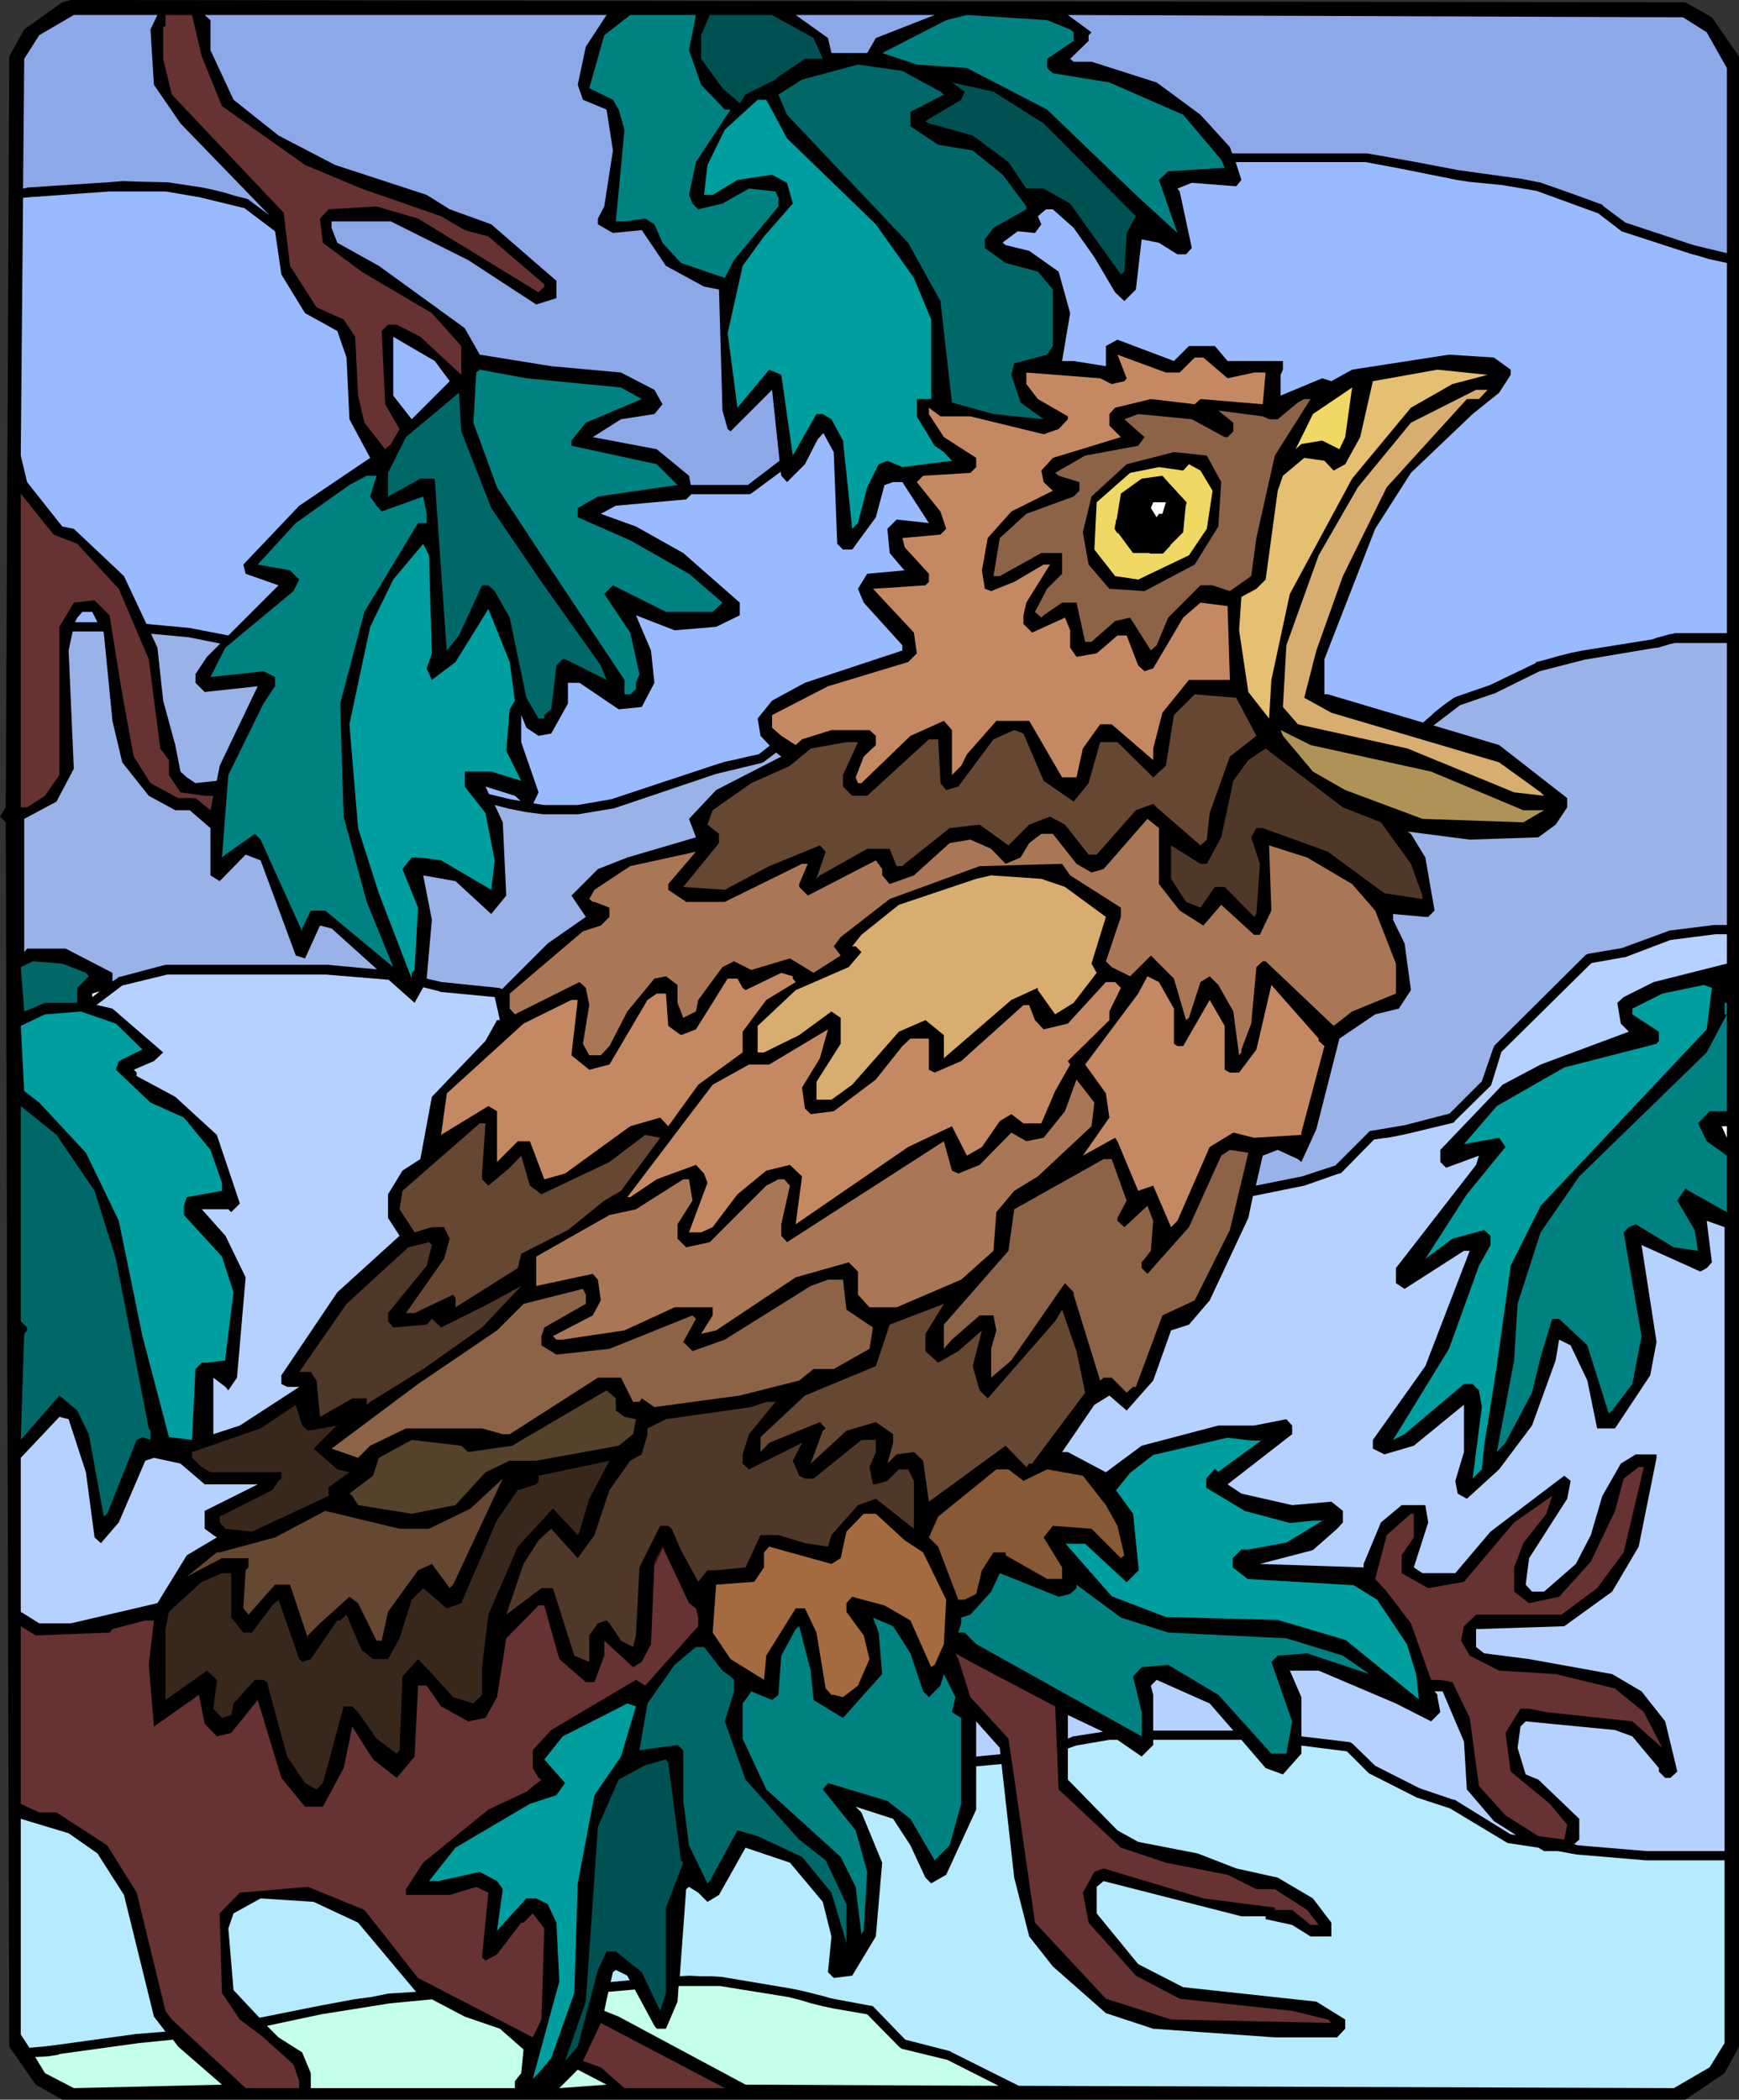 <?xml version="1.0" encoding="UTF-8" standalone="no"?>
<svg
   version="1.0"
   width="128.928mm"
   height="155.668mm"
   id="svg97"
   sodipodi:docname="Cuckoo - Chick.wmf"
   xmlns:inkscape="http://www.inkscape.org/namespaces/inkscape"
   xmlns:sodipodi="http://sodipodi.sourceforge.net/DTD/sodipodi-0.dtd"
   xmlns="http://www.w3.org/2000/svg"
   xmlns:svg="http://www.w3.org/2000/svg">
  <rect width="100%" height="100%" fill="#333333" stroke="none"/>
  <sodipodi:namedview
     id="namedview97"
     pagecolor="#ffffff"
     bordercolor="#000000"
     borderopacity="0.25"
     inkscape:showpageshadow="2"
     inkscape:pageopacity="0.0"
     inkscape:pagecheckerboard="0"
     inkscape:deskcolor="#d1d1d1"
     inkscape:document-units="mm" />
  <defs
     id="defs1">
    <pattern
       id="WMFhbasepattern"
       patternUnits="userSpaceOnUse"
       width="6"
       height="6"
       x="0"
       y="0" />
  </defs>
  <path
     style="fill:#000000;fill-opacity:1;fill-rule:evenodd;stroke:none"
     d="m 479.693,4.848 7.594,10.988 v 557.651 l -4.039,7.433 -10.987,7.433 H 17.449 L 10.017,584.152 2.585,573.487 1.616,230.429 0,228.813 1.616,226.228 2.585,15.836 6.786,8.241 17.449,0.646 19.873,0 472.261,0.646 Z"
     id="path1" />
  <path
     style="fill:#663232;fill-opacity:1;fill-rule:evenodd;stroke:none"
     d="m 56.549,15.836 5.655,13.897 23.266,16.482 15.834,6.625 22.296,7.756 6.624,3.878 6.624,1.778 15.672,13.412 v 0.646 l -1.616,1.616 -33.768,-20.684 -11.633,-3.393 -13.41,0.808 -2.424,2.585 0.808,6.787 10.825,8.08 19.711,11.635 8.24,9.211 v 8.08 L 117.783,94.369 111.158,90.976 h -2.424 l -1.777,1.778 0.969,20.522 4.039,6.948 -2.424,4.201 -1.616,1.454 -5.816,-7.433 -1.777,-7.595 L 99.525,94.369 96.294,89.521 88.7,86.128 81.268,74.494 79.491,59.627 48.147,26.501 45.724,16.482 V 7.433 h 0.646 V 4.201 h 7.432 z"
     id="path2" />
  <path
     style="fill:#008282;fill-opacity:1;fill-rule:evenodd;stroke:none"
     d="m 193.073,14.058 3.393,9.695 6.624,6.948 h 1.616 l -9.694,14.705 -1.939,9.211 0.969,2.424 1.616,1.616 6.786,-1.616 7.432,-4.201 7.432,0.808 0.808,1.778 v 2.424 l -12.441,15.028 -2.585,5.009 -12.279,-4.201 -5.17,-5.656 -2.262,-5.171 -2.585,-1.616 -5.816,0.808 h -2.424 l 0.808,-8.403 1.616,-17.29 -1.616,-5.656 -1.616,-2.747 -6.624,-3.232 4.201,-14.866 7.271,-5.656 h 18.419 z"
     id="path3" />
  <path
     style="fill:#005151;fill-opacity:1;fill-rule:evenodd;stroke:none"
     d="m 222.155,7.433 5.816,3.232 2.585,5.817 h -5.009 l -7.432,5.009 -0.808,0.808 -8.402,4.201 -1.616,2.424 -4.847,-4.201 -5.978,-8.241 V 9.857 l 2.424,-5.656 h 17.449 z"
     id="path4" />
  <path
     style="fill:#8ca8e8;fill-opacity:1;fill-rule:evenodd;stroke:none"
     d="m 245.421,10.665 -2.424,4.201 h -10.017 l -0.969,-4.201 -9.048,-6.464 h 38.938 z"
     id="path5" />
  <path
     style="fill:#008282;fill-opacity:1;fill-rule:evenodd;stroke:none"
     d="m 299.869,8.241 0.969,0.808 v 2.424 l -7.432,5.009 v 2.585 l 1.616,1.454 15.834,2.585 20.681,9.049 10.663,12.604 0.969,2.262 -15.834,0.97 -2.585,2.424 5.17,14.866 -11.633,-10.665 -24.881,-23.915 -22.458,-11.635 -14.056,-0.97 -9.694,-3.232 17.934,-9.211 5.816,-1.454 22.458,1.454 z"
     id="path6" />
  <path
     style="fill:#006868;fill-opacity:1;fill-rule:evenodd;stroke:none"
     d="m 263.516,25.693 0.969,0.808 -9.371,4.848 v 4.04 l 7.755,5.171 9.694,1.616 8.402,6.787 6.624,8.888 v 0.808 l -9.209,5.171 -2.424,3.232 v 2.424 l 5.816,4.201 9.048,2.424 4.201,5.009 v 15.836 l -1.616,2.424 -9.209,2.424 -0.808,3.232 2.585,7.756 6.463,4.686 -14.056,-1.454 -11.633,-3.232 -3.231,-28.44 -9.048,-16.321 -33.929,-35.873 -2.424,-5.656 6.624,-4.201 15.672,-4.201 12.441,1.778 z"
     id="path7" />
  <path
     style="fill:#005151;fill-opacity:1;fill-rule:evenodd;stroke:none"
     d="m 292.437,34.58 21.65,21.815 4.201,4.201 -2.585,4.686 -0.646,10.827 -0.969,0.808 -14.218,-19.876 -7.432,-4.201 h -4.847 l -5.009,-7.433 -10.017,-7.433 -12.279,-3.393 -0.969,-0.646 10.017,-5.979 0.969,-2.262 -3.554,-2.585 11.633,2.585 z"
     id="path8" />
  <path
     style="fill:#009e9e;fill-opacity:1;fill-rule:evenodd;stroke:none"
     d="m 220.539,38.782 24.881,24.077 10.663,15.028 4.847,11.635 v 22.3 h -4.039 v 4.848 l 5.009,8.241 2.585,1.778 2.262,2.424 -13.895,1.778 -4.201,-1.778 -2.424,0.97 -3.231,6.464 -2.585,10.019 -1.616,1.616 -2.585,-24.723 -3.231,-5.979 -2.424,-1.454 h -1.777 l -6.624,11.635 -3.231,-22.623 -3.393,-1.454 -8.886,10.665 -2.747,-20.845 4.201,-18.906 5.978,-8.241 8.078,-9.211 -1.616,-5.817 -4.201,-2.262 -9.694,1.454 -6.947,4.201 h -2.424 l 0.969,-8.403 4.847,-9.857 9.209,-8.403 h 2.424 z"
     id="path9" />
  <path
     style="fill:#99baff;fill-opacity:1;fill-rule:evenodd;stroke:none"
     d="m 126.023,106.812 -10.663,10.665 -5.17,-6.625 V 94.369 l 11.633,6.787 z"
     id="path10" />
  <path
     style="fill:#c48963;fill-opacity:1;fill-rule:evenodd;stroke:none"
     d="m 330.567,104.388 4.201,-4.201 h 2.424 l 6.786,5.817 7.432,-1.616 h 3.231 l -0.808,8.888 -17.449,-1.454 -1.616,1.454 -12.279,-1.454 -10.017,2.424 -1.616,1.778 v 3.232 l 3.231,3.232 -19.065,5.817 -3.231,3.555 0.646,3.232 2.585,2.424 -11.633,5.817 -6.624,7.433 -1.616,9.049 0.808,5.171 1.777,0.646 6.463,-2.585 8.24,-4.848 h 1.777 l -6.624,10.665 -0.808,3.555 v 2.424 l 2.424,2.424 9.209,-4.201 1.454,3.555 v 4.848 l 1.777,2.585 5.655,-0.97 5.816,-5.009 h 2.585 l 3.231,8.403 1.777,1.616 2.424,-0.808 8.402,-14.22 4.847,-4.201 7.594,0.97 0.646,20.684 h -11.471 l -7.432,9.211 -2.585,10.019 v 3.232 l -11.633,-10.019 h -3.231 l -4.847,6.787 -1.777,8.08 h -4.039 l -9.209,-15.836 h -9.209 l -8.24,9.372 -1.616,3.232 -2.585,2.585 v -12.604 l -2.262,-2.585 -9.371,4.201 -13.733,13.25 h -0.969 l -0.646,-1.616 2.262,-5.817 3.393,-3.232 v -2.585 l -1.777,-1.616 h -10.663 l -8.24,2.585 -1.777,1.616 -4.039,-2.585 -2.585,-2.262 v -3.555 l 15.672,-8.08 22.458,-6.787 2.424,-2.424 -0.808,-5.817 -11.471,-12.281 14.703,-0.97 0.969,-0.97 v -2.262 l -6.786,-7.433 -0.646,-2.585 10.663,-0.97 1.616,-1.616 -1.616,-4.848 -6.624,-8.241 1.777,-1.778 13.249,-0.808 1.616,-1.616 v -2.585 l -9.048,-5.817 -4.201,-6.464 v -1.778 l 3.231,2.424 h 8.402 l 20.519,5.009 4.201,-1.454 2.585,-2.747 v -0.808 l -8.402,-4.848 -3.231,-4.201 v -3.232 l 20.681,1.616 3.231,1.616 3.554,-0.808 0.646,-0.808 -2.585,-6.625 13.572,5.009 z"
     id="path11" />
  <path
     style="fill:#008282;fill-opacity:1;fill-rule:evenodd;stroke:none"
     d="m 174.008,108.589 5.816,3.232 -15.672,6.625 -4.039,5.009 v 1.454 l 23.912,5.171 5.816,5.817 -22.296,3.232 -5.655,3.232 v 2.585 l 14.703,6.464 16.48,9.372 9.371,8.08 -2.747,2.585 h -13.087 l -14.864,-7.433 -2.424,2.424 7.271,10.827 2.585,11.635 -0.969,2.424 v 1.778 l -1.616,1.454 h -1.616 v -4.04 l -21.488,-32.318 -14.218,-21.653 -6.624,-18.098 0.808,-14.058 0.969,-0.808 13.087,2.424 z"
     id="path12" />
  <path
     style="fill:#e5bf72;fill-opacity:1;fill-rule:evenodd;stroke:none"
     d="m 406.988,107.62 -11.633,6.625 -16.48,19.876 -17.449,32.318 -5.17,24.077 -0.646,10.827 -5.816,-7.433 -2.585,-17.29 0.646,-9.372 4.201,-2.262 2.585,-2.585 3.393,-24.885 1.454,-4.201 5.978,-5.009 5.655,0.808 2.585,2.747 3.231,-1.778 4.201,-7.595 3.554,-15.674 18.096,-3.232 14.056,1.454 z"
     id="path13" />
  <path
     style="fill:#efd863;fill-opacity:1;fill-rule:evenodd;stroke:none"
     d="m 375.321,125.879 -4.847,-2.424 -5.816,0.97 -1.616,1.454 4.847,-9.857 10.987,-7.433 -1.939,13.897 z"
     id="path14" />
  <path
     style="fill:#d8ad70;fill-opacity:1;fill-rule:evenodd;stroke:none"
     d="m 414.42,111.821 h -3.393 l -22.458,24.723 -12.279,24.885 -7.432,20.845 -3.393,13.25 7.594,4.201 47.016,13.897 11.633,8.403 0.969,0.97 -8.402,-0.97 -29.89,-12.281 -30.698,-6.787 -4.201,-4.848 0.969,-17.29 9.048,-25.208 10.987,-19.068 14.864,-18.098 18.257,-9.211 h 3.231 z"
     id="path15" />
  <path
     style="fill:#006868;fill-opacity:1;fill-rule:evenodd;stroke:none"
     d="m 137.655,142.362 14.056,20.684 16.641,23.431 1.616,4.04 -11.633,-5.817 h -0.646 l -1.777,1.778 -1.454,12.281 -1.939,1.616 v 0.97 h -1.616 l -3.393,-5.817 -4.685,-22.461 -4.201,-7.433 -1.777,-1.616 h -1.777 l -6.463,14.058 -3.393,4.201 v 0.808 l -3.393,-48.962 h -4.039 l -9.048,5.009 v -6.625 l 5.009,-10.019 14.864,-12.443 0.646,10.827 z"
     id="path16" />
  <path
     style="fill:#8c6347;fill-opacity:1;fill-rule:evenodd;stroke:none"
     d="m 357.225,127.657 -5.17,23.108 -1.454,10.665 -5.978,4.201 -4.847,-1.616 h -3.393 l -9.048,9.049 -3.231,7.756 -1.616,1.454 -5.816,-9.211 -4.201,0.97 -6.624,5.817 h -1.777 l -2.424,-10.988 h -4.039 l -5.17,3.555 -0.646,0.646 -1.777,-1.616 3.393,-6.464 4.201,-4.201 v -5.817 h -5.816 l -11.633,6.464 h -1.777 l 1.777,-10.665 7.432,-6.787 13.249,-4.848 1.616,-1.616 v -2.424 l -5.816,-1.778 -0.969,-0.808 8.402,-4.848 14.864,-2.747 1.777,-2.424 -5.655,-5.009 3.878,-1.454 15.026,1.454 9.209,5.009 h 0.808 l 1.616,-1.616 v -2.424 l -4.201,-3.393 12.441,1.616 1.777,0.808 h 2.424 l 5.655,-4.686 1.777,-0.97 h 1.777 z"
     id="path17" />
  <path
     style="fill:#000000;fill-opacity:1;fill-rule:evenodd;stroke:none"
     d="m 342.2,135.09 -0.808,12.443 -6.624,10.665 -14.056,7.433 -9.856,-0.646 -5.816,-6.787 -1.616,-9.049 2.424,-10.019 9.856,-9.049 13.249,-3.393 9.209,0.97 z"
     id="path18" />
  <path
     style="fill:#efd863;fill-opacity:1;fill-rule:evenodd;stroke:none"
     d="m 339.776,137.514 -1.616,10.665 -5.009,7.433 -14.218,6.787 -6.463,-0.97 -5.816,-7.433 0.646,-13.25 9.371,-8.241 8.078,-1.616 6.786,0.97 1.616,-1.778 3.231,1.778 z"
     id="path19" />
  <path
     style="fill:#008282;fill-opacity:1;fill-rule:evenodd;stroke:none"
     d="m 103.726,139.13 1.777,2.585 1.454,1.616 11.633,-4.201 0.969,4.848 v 2.585 h -2.424 l -15.026,24.885 -6.786,25.693 0.969,31.672 6.463,23.915 7.432,18.26 -19.065,-15.836 h -4.039 l -2.424,5.009 v 0.808 l -11.633,-25.693 -1.616,-1.616 -8.24,5.817 -0.969,0.808 1.777,-23.108 9.856,-20.037 3.231,-4.848 v -2.585 l -3.231,-1.616 -14.864,1.616 4.201,-8.241 19.065,-15.836 1.616,-3.232 -2.585,-2.585 -9.048,-1.616 10.663,-11.635 15.026,-10.665 4.847,-2.585 h 2.747 z"
     id="path20" />
  <path
     style="fill:#000000;fill-opacity:1;fill-rule:evenodd;stroke:none"
     d="m 331.536,149.149 -5.816,5.817 h -8.24 l -5.009,-6.787 1.616,-9.857 5.816,-4.201 5.816,-0.808 6.624,7.433 z"
     id="path21" />
  <path
     style="fill:#663232;fill-opacity:1;fill-rule:evenodd;stroke:none"
     d="m 21.65,152.38 11.633,12.604 8.402,19.714 3.231,25.047 2.424,3.232 v 4.201 l 3.231,4.848 6.786,0.97 h 2.424 l -0.808,4.04 -4.201,-3.393 h -4.847 l -7.755,-4.201 -4.685,-7.433 -3.231,-17.452 -3.554,-22.138 -4.201,-4.201 -5.816,0.646 -4.039,6.787 v 41.529 l -4.039,5.817 -5.009,3.232 H 5.816 V 138.322 l 9.209,11.473 z"
     id="path22" />
  <path
     style="fill:#ffffff;fill-opacity:1;fill-rule:evenodd;stroke:none"
     d="m 325.72,143.978 h -0.969 l -0.646,0.97 -1.616,-2.585 0.646,-1.616 h 3.554 z"
     id="path23" />
  <path
     style="fill:#009e9e;fill-opacity:1;fill-rule:evenodd;stroke:none"
     d="m 121.014,183.083 -1.454,4.201 1.454,3.232 6.624,-5.009 9.209,-14.866 5.978,14.866 1.454,10.827 -1.454,2.424 -0.969,11.635 4.201,8.403 -8.402,-2.585 h -7.432 v 4.201 l 5.816,7.433 2.585,13.25 -0.969,8.241 -14.056,-8.241 -5.816,-0.808 h -2.424 l -2.585,3.232 4.362,10.827 -0.969,17.452 -0.808,0.808 v 1.616 l -9.209,-23.915 -5.816,-18.26 -2.424,-29.086 5.816,-27.309 6.463,-13.25 8.402,-10.019 1.616,3.232 z"
     id="path24" />
  <path
     style="fill:#664732;fill-opacity:1;fill-rule:evenodd;stroke:none"
     d="m 352.055,206.19 -7.432,5.817 -5.655,15.836 -0.808,7.433 -1.777,1.616 -12.279,-10.665 -0.969,-0.97 -4.847,1.778 -10.987,12.443 h -2.262 l -6.624,-8.403 -4.201,-2.262 -5.816,2.262 -5.816,5.817 -8.078,-5.817 -8.402,0.97 -12.602,10.019 -0.646,0.646 h -1.616 l -1.939,-4.848 h -6.301 l -13.249,7.433 -0.969,0.97 2.585,-7.595 -1.616,-1.778 -14.218,5.817 -12.441,6.625 -11.633,-0.808 10.017,-12.281 v -2.585 l -3.231,-2.585 1.454,-4.04 10.825,-7.595 10.825,-4.848 5.816,-4.848 10.017,-1.778 h 3.231 l -4.201,9.211 v 3.232 l 2.585,2.585 h 4.201 L 260.285,207.16 h 2.585 l 0.646,11.635 v 0.646 l 1.616,1.939 3.393,-0.97 9.856,-13.25 5.816,-2.585 2.585,0.97 5.655,13.25 8.402,5.817 4.201,-5.171 3.231,-11.473 h 4.847 l 10.017,9.857 3.554,-3.232 2.262,-14.22 5.816,-5.817 11.633,0.97 z"
     id="path25" />
  <path
     style="fill:#af9356;fill-opacity:1;fill-rule:evenodd;stroke:none"
     d="m 401.01,216.209 25.851,10.827 h 5.816 l -5.816,3.393 -28.274,-0.97 -21.65,-8.08 -9.048,-5.171 -8.402,-10.019 -0.646,-1.616 8.402,4.201 z"
     id="path26" />
  <path
     style="fill:#4f3828;fill-opacity:1;fill-rule:evenodd;stroke:none"
     d="m 386.954,230.429 8.402,11.635 3.231,8.888 v 0.97 l -10.663,-1.616 -15.834,-11.635 -18.257,-6.625 h -1.777 l -1.454,2.585 2.424,7.433 -0.969,14.058 -0.646,0.808 -8.24,-8.403 h -2.747 l -4.039,5.817 -4.039,-1.616 -4.201,-6.464 v -9.372 l 8.24,5.171 h 1.777 l 4.039,-7.433 3.393,-15.836 4.201,-5.817 4.847,-3.232 21.65,16.482 z"
     id="path27" />
  <path
     style="fill:#aa7756;fill-opacity:1;fill-rule:evenodd;stroke:none"
     d="m 324.75,247.719 5.816,7.433 6.624,4.201 5.009,-5.817 9.209,8.403 h 1.616 l 3.231,-6.787 -0.646,-18.26 10.663,3.393 12.602,7.433 6.463,7.433 5.816,14.866 v 8.403 l -12.279,5.009 -5.17,4.04 -19.065,-18.098 h -0.808 l -1.777,1.616 -1.454,15.836 -2.747,7.272 v 0.808 l -0.646,0.808 -1.616,-12.281 -4.201,-7.433 -2.424,-2.424 -2.585,1.616 -3.231,10.019 -0.808,0.646 -3.393,-11.635 -6.463,-6.464 -5.816,5.817 -5.17,-2.585 -1.616,-1.616 4.201,-12.443 v -2.585 l -14.218,-9.049 -2.262,-3.232 -23.104,0.646 -25.205,9.211 -13.733,10.665 -1.939,2.585 1.939,2.585 -7.594,4.848 -6.624,-4.04 -10.825,3.232 -4.847,-2.424 -3.231,1.616 -6.786,9.211 -0.646,3.232 -3.554,1.778 -1.616,-4.201 v -5.009 l -3.231,-2.424 -3.231,0.646 -7.594,9.211 -5.009,9.695 -2.424,2.585 h -3.231 l -1.777,-3.232 1.777,-10.827 -0.969,-4.848 -1.777,-1.616 -18.096,9.049 -1.454,-1.616 v -4.201 l 20.519,-17.452 5.009,-1.616 2.424,-2.424 v -2.585 l -4.201,-1.616 h -0.485 l -0.969,-0.808 1.454,-2.585 10.017,-6.625 18.419,-4.04 -7.755,9.049 v 1.616 l 5.009,3.393 h 10.825 l 21.65,-10.665 h 1.616 l -2.424,5.656 v 0.808 l 2.424,2.424 19.065,-9.857 1.777,2.424 v 1.778 l 2.1,2.424 6.786,-2.424 10.017,-9.049 5.816,-0.97 5.816,2.585 4.039,4.201 4.201,-1.778 2.424,-4.04 3.393,-2.585 h 3.231 l 6.624,8.403 4.201,2.424 3.393,-0.97 12.279,-14.058 3.231,2.585 z"
     id="path28" />
  <path
     style="fill:#d8ad70;fill-opacity:1;fill-rule:evenodd;stroke:none"
     d="m 298.415,248.527 11.471,8.403 -4.039,13.089 1.454,2.585 -6.463,8.403 -5.17,3.232 -4.847,-6.787 v -0.646 l -7.432,3.393 -18.903,16.321 v -6.464 l -5.17,-4.201 -7.432,3.232 -13.087,14.866 -5.816,4.201 h -4.201 v -5.009 l 6.786,-10.665 v -7.272 l -2.585,-1.778 -9.048,6.625 -9.856,4.848 h -1.777 v -7.433 l 10.663,-10.019 14.864,-6.464 3.554,-4.201 -1.616,-1.616 h -0.969 l 2.585,-3.232 10.502,-8.403 21.65,-7.272 4.201,-0.97 14.056,0.97 z"
     id="path29" />
  <path
     style="fill:#006868;fill-opacity:1;fill-rule:evenodd;stroke:none"
     d="m 24.074,272.604 0.808,0.97 -3.231,3.232 v 4.201 h -9.048 l -5.816,2.424 -0.969,-12.443 3.393,-1.616 8.24,0.646 z"
     id="path30" />
  <path
     style="fill:#c48963;fill-opacity:1;fill-rule:evenodd;stroke:none"
     d="m 222.155,274.22 0.808,0.97 -8.24,5.009 -6.624,8.888 v 5.817 l -12.441,9.049 -8.402,11.635 -2.262,-2.424 -8.402,2.424 -18.257,13.25 -5.816,1.616 -4.039,-10.665 h -3.393 l -5.816,5.817 v -14.22 l -2.424,-1.454 -13.249,8.08 1.616,-11.635 21.488,-19.553 13.41,-6.625 h 1.777 l -1.777,15.513 5.009,4.04 5.655,-1.454 10.663,-18.098 2.585,-1.778 h 2.585 l 0.646,9.049 3.554,2.585 4.201,-1.616 8.886,-14.22 h 2.747 l 1.454,2.585 0.808,0.646 10.017,-4.848 3.231,0.97 z"
     id="path31" />
  <path
     style="fill:#c48963;fill-opacity:1;fill-rule:evenodd;stroke:none"
     d="m 328.951,282.623 v 9.857 l 0.969,0.646 h 1.616 l 7.432,-12.927 4.201,7.272 v 12.281 l 1.454,0.808 h 2.585 l 4.847,-6.464 4.201,-18.098 13.249,15.028 v 0.646 l 1.616,1.454 -6.463,24.239 v 0.646 l -13.249,0.808 -5.816,-1.454 -6.624,4.04 -9.048,20.684 -1.777,1.778 -5.009,-11.635 -4.201,1.454 -5.816,-13.897 -0.646,-0.97 -9.048,5.009 7.432,-10.665 -0.969,-6.787 -5.816,-8.08 14.864,-19.876 2.585,-4.848 3.231,1.616 z"
     id="path32" />
  <path
     style="fill:#c48963;fill-opacity:1;fill-rule:evenodd;stroke:none"
     d="m 314.087,276.806 -3.231,6.625 v 2.424 l -11.633,11.473 0.646,0.97 -4.201,7.433 -3.878,9.049 h -5.009 l -3.393,-2.585 -3.231,1.939 -5.009,7.272 -4.201,2.424 -4.201,-8.241 -12.279,5.817 -28.921,19.876 -2.585,1.778 1.777,-13.412 -3.393,-3.232 -6.624,1.616 -8.078,6.625 -6.947,9.211 -3.231,1.454 h -3.393 l 5.17,-13.897 -0.969,-2.585 -2.262,-2.424 -10.987,4.04 -7.432,5.009 h -0.808 l 18.257,-24.077 5.655,-7.433 10.179,-5.656 h 5.655 l 16.48,-9.857 -2.262,8.08 -5.009,8.241 0.808,5.817 1.616,1.616 6.463,-0.808 11.794,-8.888 7.432,-9.372 2.262,-2.101 h 5.17 v 8.726 l 1.616,0.808 7.432,-3.232 17.449,-15.674 h 1.616 l 1.616,4.201 2.424,2.585 6.786,-1.616 10.663,-11.635 h 2.585 z"
     id="path33" />
  <path
     style="fill:#009e9e;fill-opacity:1;fill-rule:evenodd;stroke:none"
     d="m 478.239,288.44 -46.531,49.447 -8.402,16.805 -3.878,28.117 -3.554,22.3 -0.646,6.625 -2.585,2.585 2.585,-20.037 -0.808,-4.686 -1.777,-1.778 h -2.424 l -16.641,14.058 -3.231,1.616 15.672,-25.531 8.402,-23.269 3.231,-5.817 v -2.585 l -1.777,-1.616 -8.886,2.424 -7.594,5.656 11.633,-18.098 10.825,-13.25 -1.777,-2.585 -9.856,1.778 9.209,-10.665 18.903,-10.827 25.851,-6.625 0.646,-0.808 v -2.585 l -7.432,-4.848 v -1.616 l 8.402,-4.201 11.633,-2.424 2.262,0.808 z"
     id="path34" />
  <path
     style="fill:#008282;fill-opacity:1;fill-rule:evenodd;stroke:none"
     d="m 479.047,311.386 -3.231,3.393 2.424,5.009 5.655,4.04 v 15.836 l -10.663,-5.979 -0.969,-0.646 -2.262,3.393 4.847,8.241 0.969,5.817 -6.786,-0.97 -10.663,-6.464 -1.939,0.808 -1.454,1.454 5.009,29.086 -2.585,13.412 -5.655,7.433 -0.969,0.808 -5.978,-19.068 -7.917,-7.433 h -1.939 l -3.231,10.665 -2.424,10.019 -7.432,14.058 -2.424,2.585 4.847,-25.693 0.969,-15.836 6.463,-20.037 10.825,-15.674 35.706,-34.742 5.655,-10.665 h -0.646 v -3.232 h 0.646 v 30.379 z"
     id="path35" />
  <path
     style="fill:#009e9e;fill-opacity:1;fill-rule:evenodd;stroke:none"
     d="m 39.907,294.096 -6.624,3.232 -0.808,2.424 9.694,9.211 9.371,4.201 7.432,9.049 3.231,9.211 v 2.262 l -9.856,1.778 -0.808,2.424 v 2.585 l 10.663,11.635 3.231,10.019 -2.262,18.098 v 0.97 l -5.17,0.646 h -1.454 l -1.777,1.778 -0.969,19.876 -6.463,-0.808 L 39.907,374.407 33.283,342.088 24.074,323.021 10.987,308.962 6.786,305.73 5.816,287.471 l 6.786,-3.232 10.017,-0.808 9.856,3.393 z"
     id="path36" />
  <path
     style="fill:#aa7756;fill-opacity:1;fill-rule:evenodd;stroke:none"
     d="m 305.847,315.587 -15.026,14.058 -6.624,4.04 -5.009,5.979 -0.808,10.827 -9.048,8.08 -18.096,7.756 h -7.594 l -3.231,-3.555 v -6.464 l -2.585,-2.585 -14.864,4.201 -22.296,14.866 -4.201,0.97 3.231,-5.171 v -2.262 H 189.034 l -14.056,6.464 -17.288,2.585 h -1.777 l -0.969,-0.97 11.148,-5.817 2.262,-4.201 -0.808,-5.817 -1.454,-1.616 -15.834,3.393 v -8.241 l 20.519,-11.635 7.432,-1.616 13.249,-8.403 h 1.616 l 0.969,5.979 -4.201,6.625 v 4.04 l 2.424,2.424 6.624,-1.454 15.834,-15.836 3.393,-1.778 h 1.616 l 1.616,1.778 -2.424,10.827 v 3.232 l 1.616,1.778 43.946,-28.278 2.262,8.241 1.777,0.808 5.978,-2.424 8.886,-9.049 4.201,2.424 4.847,-0.97 5.978,-7.433 3.231,-8.888 5.009,6.464 z"
     id="path37" />
  <path
     style="fill:#006868;fill-opacity:1;fill-rule:evenodd;stroke:none"
     d="m 26.497,333.686 5.978,19.068 9.209,47.508 0.485,0.646 v 2.585 l -2.262,-0.808 -1.616,0.808 -8.24,20.684 -0.969,0.808 -4.201,-23.108 -3.231,-6.625 -5.009,-4.201 -10.825,12.443 0.969,-29.733 0.808,-0.97 v -0.808 l -1.777,-1.778 V 309.932 L 15.834,318.011 Z"
     id="path38" />
  <path
     style="fill:#664732;fill-opacity:1;fill-rule:evenodd;stroke:none"
     d="m 135.07,328.838 v 1.616 l 1.777,1.778 5.978,-5.009 3.231,-3.393 2.424,8.403 3.231,2.424 19.065,-9.049 10.017,-7.595 4.201,0.808 -10.987,14.866 -4.685,2.747 -10.179,8.241 -13.087,6.625 -0.969,4.04 -17.449,10.988 v -2.585 l -0.646,-0.97 -10.825,5.171 h -2.424 l 10.663,-15.19 1.616,-5.656 -1.616,-3.232 h -3.393 l -4.847,1.454 -4.201,-6.464 0.808,-5.171 21.65,-18.906 h 1.616 z"
     id="path39" />
  <path
     style="fill:#ffffff;fill-opacity:1;fill-rule:evenodd;stroke:none"
     d="m 483.894,318.819 -1.454,-3.232 h 1.454 z"
     id="path40" />
  <path
     style="fill:#8c6347;fill-opacity:1;fill-rule:evenodd;stroke:none"
     d="m 344.623,344.674 -9.856,19.714 -9.048,4.201 -7.432,20.037 h -0.808 l -1.777,1.616 -4.201,-4.201 h -2.262 l -0.969,0.808 -7.432,-24.077 v -0.646 l -2.424,-2.585 -15.026,21.653 -5.655,4.848 v -8.08 l 1.454,-5.171 -0.808,-4.201 h -3.878 l -7.755,6.787 -2.262,2.585 v -6.787 l 18.096,-20.684 1.616,-11.635 25.043,-14.058 h 2.262 l 4.201,11.635 -2.585,4.848 v 0.808 l 1.939,1.778 6.463,-5.979 1.616,4.201 -0.646,8.403 -1.777,2.262 -0.808,0.97 v 1.616 l 1.616,1.616 11.633,-13.089 9.048,-20.037 2.424,-1.616 5.17,0.808 z"
     id="path41" />
  <path
     style="fill:#4f3828;fill-opacity:1;fill-rule:evenodd;stroke:none"
     d="m 119.56,354.692 -10.825,13.25 v 2.262 l 1.454,1.778 9.371,-0.808 1.454,-1.616 2.585,2.424 13.249,-6.625 9.209,-5.009 -10.987,11.635 -16.48,11.635 -14.864,9.211 -0.969,0.808 v -1.778 h -4.039 l -9.048,5.171 -0.969,-10.18 -1.616,-2.424 h -3.231 l 13.249,-19.068 17.288,-15.836 5.816,-1.454 0.808,0.808 z"
     id="path42" />
  <path
     style="fill:#8c6347;fill-opacity:1;fill-rule:evenodd;stroke:none"
     d="m 237.181,366.973 7.432,5.009 -0.969,5.979 -10.017,5.656 h -5.655 l -4.039,3.232 -16.641,4.201 -23.912,3.232 -3.554,-2.424 -0.646,0.97 h -1.777 l -3.393,-6.787 h -6.463 l -24.72,15.836 h -1.939 l -5.816,-1.616 h -21.327 l -10.017,4.848 -3.393,3.393 -7.432,-2.585 24.235,-18.098 22.135,-15.028 7.432,-7.433 16.641,-4.201 0.808,1.616 v 2.585 l -11.633,6.625 -0.808,2.424 v 2.585 l 4.201,2.585 14.864,-1.616 23.266,-9.372 0.969,0.97 -3.554,6.464 2.585,2.585 9.048,-3.232 24.074,-15.028 4.847,-1.778 h 4.201 z"
     id="path43" />
  <path
     style="fill:#664732;fill-opacity:1;fill-rule:evenodd;stroke:none"
     d="m 259.316,378.608 3.554,3.232 5.655,-3.232 6.624,-5.817 -2.585,10.019 1.939,6.787 2.262,2.262 18.903,-21.653 1.939,-3.232 4.039,11.635 2.424,11.635 -14.864,19.876 h -0.808 l -0.808,0.97 -5.816,-5.979 -21.488,15.674 -1.616,-11.473 -2.585,-2.424 -4.847,0.646 -2.585,2.585 1.616,-5.817 v -2.424 l -4.847,-3.393 -8.24,2.424 -10.017,9.211 3.393,-9.211 0.808,-0.646 -1.616,-1.778 -14.218,5.817 -2.424,2.585 v -4.201 l 12.441,-11.635 19.873,-8.241 3.878,-11.635 15.187,-5.817 -5.17,8.403 z"
     id="path44" />
  <path
     style="fill:#54422b;fill-opacity:1;fill-rule:evenodd;stroke:none"
     d="m 172.554,395.252 2.424,1.778 3.231,0.646 -0.808,4.201 -4.039,3.232 -23.104,4.201 h -7.432 l -6.786,3.232 -8.402,9.211 -12.279,2.424 -15.026,-2.424 -1.616,-2.585 -0.808,-0.646 6.624,-5.009 1.616,-5.009 9.209,-5.009 13.895,1.616 1.939,1.778 12.279,-1.778 26.497,-15.513 2.585,2.262 z"
     id="path45" />
  <path
     style="fill:#4f3828;fill-opacity:1;fill-rule:evenodd;stroke:none"
     d="m 209.876,401.877 -1.777,5.656 v 2.585 l 1.777,1.616 14.864,-7.433 -2.585,5.009 1.777,4.201 1.616,0.808 h 2.424 l 13.41,-10.827 h 4.039 v 3.393 l -1.777,4.201 0.969,4.848 h 0.808 l 3.231,-0.97 3.231,-3.232 h 2.585 l 1.616,3.232 v 13.412 l -10.663,-8.403 -5.009,1.778 -7.432,8.403 -0.969,3.232 -6.463,-0.97 -7.432,-2.262 h -5.009 l -4.201,9.049 -8.24,0.808 h -2.424 l -2.585,3.232 -4.847,-8.888 -2.585,-5.979 -0.969,-0.808 h -2.262 l -5.816,11.635 -0.969,19.068 -0.808,3.232 -3.393,-1.778 -3.231,-4.848 -0.808,-0.808 -2.424,0.808 -2.424,3.393 v 7.433 l -4.201,-1.778 -5.978,-18.906 h -3.231 l -9.856,7.433 4.847,-14.22 4.201,-6.625 3.554,-3.232 7.432,8.241 4.685,-6.464 4.201,-12.604 5.816,-8.241 3.231,-1.778 1.616,-5.656 v -1.616 l 5.17,-2.585 23.912,-3.393 4.201,-1.454 h 2.585 z"
     id="path46" />
  <path
     style="fill:#38281c;fill-opacity:1;fill-rule:evenodd;stroke:none"
     d="m 86.277,400.908 8.24,-1.454 0.808,-0.97 -7.432,7.433 6.624,5.817 3.393,0.808 -5.816,4.201 v 2.424 l -21.488,10.019 -7.432,-0.808 -1.616,-1.778 v -1.616 l 14.703,-7.433 1.777,-2.585 0.808,-0.646 v -1.778 H 58.972 l -2.424,-1.454 -2.747,-2.585 v -1.616 l 19.227,-6.625 9.856,-6.625 1.777,5.817 z"
     id="path47" />
  <path
     style="fill:#b5d1ff;fill-opacity:1;fill-rule:evenodd;stroke:none"
     d="m 24.074,412.542 2.424,18.26 1.777,1.616 5.009,-5.817 7.432,-17.29 2.424,-0.808 7.432,1.616 6.786,5.817 h 14.864 l -14.864,7.433 v 5.009 l 2.424,1.778 0.969,0.646 -8.402,5.009 -8.24,13.412 -24.235,5.656 H 10.987 l -5.17,-3.232 v -43.145 l 10.825,-11.473 2.585,0.646 z"
     id="path48" />
  <path
     style="fill:#009e9e;fill-opacity:1;fill-rule:evenodd;stroke:none"
     d="m 353.832,403.493 -12.441,9.049 -0.969,-0.808 -2.262,2.585 v 2.424 l 10.663,6.625 12.602,3.232 6.463,-0.646 h 3.231 l -10.663,6.464 -10.663,1.939 h -1.939 l -2.262,2.262 v 2.585 l 4.201,3.232 29.728,1.616 6.624,4.201 8.24,12.443 2.585,8.403 0.808,7.272 -20.842,-16.644 -18.903,-5.656 -31.344,-0.808 -15.187,-5.817 -13.087,-15.028 h 5.655 l 11.633,10.827 3.231,-3.232 -1.454,-15.836 -4.362,-5.656 -0.646,-0.97 4.201,-5.009 6.463,-5.009 20.842,-4.848 6.624,0.808 z"
     id="path49" />
  <path
     style="fill:#000000;fill-opacity:1;fill-rule:evenodd;stroke:none"
     d="m 353.832,403.655 v -0.323 l -12.602,9.211 h 0.162 l -0.969,-0.97 -2.424,2.747 v 2.585 l 10.825,6.464 12.602,3.393 6.463,-0.646 h 3.231 v -0.323 l -10.663,6.464 v 0 l -10.663,1.939 h -1.939 l -2.424,2.424 v 2.585 l 4.201,3.232 29.89,1.778 h -0.162 l 6.786,4.201 h -0.162 l 8.24,12.281 2.585,8.403 v 0 l 0.808,7.272 h 0.162 l -20.681,-16.805 -19.065,-5.656 -31.344,-0.808 v 0 l -15.187,-5.817 0.162,0.162 -13.249,-15.028 v 0.162 h 5.655 v 0 l 11.633,10.827 3.393,-3.393 -1.616,-15.836 -4.201,-5.817 -0.646,-0.808 v 0.162 l 4.039,-5.009 v 0 l 6.463,-5.009 v 0 l 20.842,-4.848 6.624,0.808 h 3.231 l 0.323,-0.323 h -3.554 l -6.624,-0.808 -20.842,4.848 -6.624,5.171 -4.201,5.009 0.646,0.97 4.362,5.817 v -0.162 l 1.454,15.836 h 0.162 l -3.231,3.232 v 0 l -11.633,-10.988 h -5.978 l 13.41,15.351 15.187,5.817 31.344,0.646 v 0 l 18.903,5.817 21.004,16.805 -0.969,-7.595 v -0.162 l -2.424,-8.403 -8.24,-12.281 -6.786,-4.363 -29.728,-1.616 v 0 l -4.201,-3.232 0.162,0.162 v -2.585 l -0.162,0.162 2.424,-2.424 h -0.162 1.939 l 10.825,-1.778 10.987,-6.787 h -3.716 l -6.463,0.646 v 0 l -12.441,-3.232 -10.825,-6.464 h 0.162 v -2.424 0 l 2.262,-2.585 h -0.162 l 0.969,0.97 12.764,-9.372 z"
     id="path50" />
  <path
     style="fill:#38281c;fill-opacity:1;fill-rule:evenodd;stroke:none"
     d="m 162.375,429.186 -0.485,0.97 -6.947,-7.433 -9.856,10.665 -8.24,19.068 -1.777,14.705 v 7.756 l -2.424,2.424 -5.655,-1.778 -6.786,-7.433 -3.07,-3.232 -4.362,4.848 -0.808,20.684 -0.808,0.97 -5.655,-4.201 -5.17,-7.433 -1.616,-1.616 h -2.424 l -5.816,21.492 -1.777,1.778 -3.231,-1.778 -5.009,-7.433 -5.655,-20.845 -0.969,-0.646 h -2.424 l -5.978,6.625 -0.646,3.232 -2.585,0.808 -2.424,-2.585 0.969,-7.433 v -0.646 l -2.747,-2.585 -11.633,8.241 v -19.876 l 0.969,-4.848 9.209,-8.403 5.655,-2.424 h 2.585 v 12.443 l 3.393,4.201 h 2.424 l 5.655,-7.595 1.777,-1.616 5.816,16.644 0.808,0.808 2.424,-0.808 7.432,-10.827 h 0.808 l 1.777,-1.616 4.201,9.857 3.231,2.585 h 4.201 l 3.231,-5.817 3.393,-10.827 3.231,-3.232 6.624,5.656 4.039,-1.454 10.017,-23.269 5.816,-8.403 5.17,-1.616 0.646,-0.97 v -1.454 l 19.873,-4.201 -5.655,10.665 z"
     id="path51" />
  <path
     style="fill:#663232;fill-opacity:1;fill-rule:evenodd;stroke:none"
     d="m 454.974,435.003 -7.432,10.019 -10.017,7.433 h -23.912 l -3.393,3.232 -0.808,4.04 2.424,4.201 8.24,4.201 15.834,0.97 16.641,4.04 8.078,6.625 5.17,10.019 -8.402,-7.433 -24.074,-2.585 -4.847,-0.97 h -2.424 l -4.201,6.787 1.454,10.827 10.987,9.049 4.847,5.817 -0.808,4.201 -7.271,-0.97 -9.209,-5.817 -7.432,-8.241 -2.585,-19.068 -4.847,-10.019 -3.393,-0.646 h -2.585 l -5.655,-15.836 -6.786,-8.888 -3.231,-3.555 3.231,-12.281 6.786,-5.979 h 0.808 v 6.625 l -3.393,5.009 v 5.009 l 7.432,4.201 10.017,-1.778 14.056,-16.644 10.663,-7.433 -1.616,5.009 -6.463,8.241 -2.585,6.787 v 6.787 l 4.201,3.232 8.402,-1.778 8.886,-9.857 6.786,-14.22 2.424,-9.049 4.201,-3.232 h 1.454 z"
     id="path52" />
  <path
     style="fill:#875935;fill-opacity:1;fill-rule:evenodd;stroke:none"
     d="m 286.782,414.966 6.624,-3.232 10.017,1.778 6.463,8.241 3.231,5.817 1.939,8.241 -0.969,0.808 -8.24,-8.241 -10.825,-0.808 -2.585,3.232 5.17,8.403 v 3.232 h -4.201 l -11.633,-6.625 v -0.808 h -3.393 l -3.231,5.009 -1.616,6.625 -3.231,1.616 h -1.777 l -5.655,-14.866 -2.585,-2.585 2.585,-5.817 16.318,-13.25 h 3.393 z"
     id="path53" />
  <path
     style="fill:#664732;fill-opacity:1;fill-rule:evenodd;stroke:none"
     d="m 126.023,445.022 -5.009,-6.787 -3.878,1.778 -8.402,11.635 -1.777,8.08 h -1.454 l -5.17,-10.503 -2.424,-1.778 -8.24,7.433 -3.393,3.393 v 0.808 l -5.009,-15.028 h -4.201 l -7.432,8.403 -1.454,-1.778 0.646,-10.665 0.808,-0.808 V 436.619 H 62.203 l -9.856,5.171 8.402,-6.787 h 0.808 l 15.51,-4.201 14.056,-7.433 20.842,5.009 h 8.24 l 11.633,-5.656 9.048,-8.403 -13.895,29.733 z"
     id="path54" />
  <path
     style="fill:#a36b3f;fill-opacity:1;fill-rule:evenodd;stroke:none"
     d="m 253.499,431.61 5.17,3.393 6.463,13.25 -0.646,12.443 -2.585,5.817 -0.969,0.646 -5.816,-13.089 -7.271,-4.201 -9.048,-2.424 -1.616,1.778 v 2.424 l 4.847,6.625 1.616,6.625 -3.231,7.433 -4.201,3.232 -2.585,-0.646 h -0.646 l -1.616,-1.778 -2.585,-15.674 -3.231,-6.787 h -2.585 l -8.24,13.25 -0.646,6.787 -9.371,-5.817 -5.009,-7.433 0.969,-13.412 10.663,-0.808 2.747,-4.04 v -4.201 l 1.454,-1.616 17.449,4.848 2.585,-1.616 1.616,-7.433 4.847,-5.009 h 3.393 z"
     id="path55" />
  <path
     style="fill:#663232;fill-opacity:1;fill-rule:evenodd;stroke:none"
     d="m 195.012,450.678 0.646,2.585 v 2.424 l -14.864,16.644 -2.585,-1.616 -23.75,14.058 -5.17,5.656 v 5.009 l 1.616,2.747 0.808,0.485 -4.201,3.393 -10.663,5.009 -18.257,14.866 -4.847,7.433 v 1.616 h 12.279 l 7.432,-2.262 3.393,1.616 -1.777,18.098 0.969,0.97 3.231,-1.778 6.786,-8.888 h 0.646 l 2.585,-2.585 3.231,4.201 -0.808,25.531 -2.424,5.009 -17.449,-9.049 -14.703,-7.595 -15.026,-19.068 -15.834,-6.464 -19.065,1.616 -5.655,5.817 0.646,22.3 5.009,7.433 6.624,5.009 8.402,7.595 1.616,4.686 v 1.939 H 68.828 L 48.147,565.892 46.37,563.468 38.291,530.342 30.052,517.092 15.834,507.881 h -4.847 l -5.17,-2.424 v -49.77 l 4.201,2.585 20.681,-0.808 0.808,-0.97 9.209,-2.424 h 2.424 l -1.454,12.443 1.454,17.29 12.602,-8.888 1.616,8.08 3.393,3.555 4.039,-0.97 6.624,-8.241 0.808,-0.97 6.624,21.815 6.624,8.08 h 5.009 l 5.816,-10.827 2.424,-11.635 5.816,9.211 6.624,5.171 5.009,-5.979 0.969,-19.876 h 2.424 l 4.039,5.817 7.594,4.201 4.847,-0.97 3.231,-5.817 2.585,-16.482 9.048,-9.211 h 1.616 l 4.201,15.028 7.432,6.464 h 2.424 l 2.747,-7.433 v -4.201 l 8.078,7.433 2.424,-1.454 2.585,-5.009 0.969,-23.108 2.262,-4.201 7.432,15.836 z"
     id="path56" />
  <path
     style="fill:#008282;fill-opacity:1;fill-rule:evenodd;stroke:none"
     d="m 299.869,446.638 1.777,-1.616 v -0.97 l 12.441,9.211 13.249,4.201 33.121,1.616 15.834,4.848 7.432,5.171 -17.449,-5.817 -8.24,0.646 -1.777,1.778 5.816,16.644 -1.616,9.049 h -4.201 l -14.864,-16.482 -14.056,-8.403 -7.432,0.646 -2.424,2.585 2.424,10.019 v 6.787 l -46.37,-25.855 -3.231,-3.232 h -1.777 l 0.808,-2.585 v -1.616 l 2.585,-0.808 5.816,-6.464 2.424,-5.171 16.48,6.625 z"
     id="path57" />
  <path
     style="fill:#008282;fill-opacity:1;fill-rule:evenodd;stroke:none"
     d="m 255.115,463.282 3.554,10.665 1.616,1.616 3.231,-3.232 0.969,-3.232 3.231,6.464 -0.969,4.201 2.585,1.616 v 24.077 l -3.231,11.635 -4.201,4.201 -6.786,-11.635 -6.463,-5.009 -16.641,-5.009 -1.454,1.778 9.209,11.473 3.231,11.635 -0.969,16.482 -0.646,0.97 -1.616,-13.25 -4.201,-8.403 -20.842,-18.906 -6.624,-14.22 v -9.857 l 1.777,-2.424 0.646,-0.97 5.816,2.424 1.777,-1.454 0.808,-10.988 4.039,-7.433 0.969,-0.808 3.231,12.443 0.808,8.241 8.24,5.009 10.987,-12.281 -0.969,-11.635 -1.616,-4.201 5.655,2.424 z"
     id="path58" />
  <path
     style="fill:#006868;fill-opacity:1;fill-rule:evenodd;stroke:none"
     d="m 202.444,468.129 2.262,1.616 0.969,0.97 v 3.232 l -2.585,8.403 5.816,16.321 15.026,16.805 7.432,5.817 5.816,12.281 v 10.827 l -4.201,-14.058 -8.24,-10.019 -12.441,-5.817 -5.655,-1.616 -7.755,14.22 -0.646,0.646 -5.17,-10.665 -1.616,-12.443 v -14.22 l -1.616,-1.454 -10.663,1.454 2.262,-13.089 7.594,-10.827 5.978,-5.009 h 2.262 z"
     id="path59" />
  <path
     style="fill:#663232;fill-opacity:1;fill-rule:evenodd;stroke:none"
     d="m 295.668,478.148 0.969,23.269 17.449,16.321 12.602,4.201 17.288,3.393 8.078,4.04 h 5.17 l 9.048,5.817 3.231,4.201 h -2.262 l -5.17,-4.201 h -4.847 v -0.646 l -20.034,-2.585 -27.951,-8.403 -2.585,0.97 -3.231,5.817 1.616,8.403 13.249,14.866 12.279,6.464 31.506,3.393 10.017,2.424 0.969,0.97 -44.916,-0.97 -18.257,-5.817 -19.873,-21.33 -5.816,-40.559 -1.616,-10.988 -10.663,-11.635 -3.393,-10.665 -0.808,-1.616 5.816,3.232 z"
     id="path60" />
  <path
     style="fill:#009e9e;fill-opacity:1;fill-rule:evenodd;stroke:none"
     d="m 174.008,492.207 -7.432,10.827 -4.685,24.723 -0.969,30.702 -6.463,18.26 -3.554,4.201 -1.616,1.616 7.432,-27.309 -0.808,-16.482 -2.424,-5.171 -3.231,-1.616 h -2.747 l -8.24,9.049 1.616,-11.635 -1.616,-2.262 -4.847,-2.585 -11.633,2.585 h -2.585 l 7.432,-9.372 20.842,-12.281 7.432,-2.424 2.424,-3.393 -5.816,-6.625 5.17,-6.464 18.096,-9.211 2.424,0.808 z"
     id="path61" />
  <path
     style="fill:#005151;fill-opacity:1;fill-rule:evenodd;stroke:none"
     d="m 190.811,521.293 0.646,0.646 -4.847,12.604 v 23.915 l -1.616,5.009 -5.17,-10.827 -7.271,-5.817 h -2.585 l -2.424,5.171 -5.655,21.492 -3.554,4.04 5.816,-16.644 3.393,-48.962 5.816,-13.25 7.432,-4.04 5.816,-1.616 0.646,0.97 z"
     id="path62" />
  <path
     style="fill:#99b2e8;fill-opacity:1;fill-rule:evenodd;stroke:none"
     d="m 61.719,180.336 -3.716,3.717 -3.231,4.848 v 2.424 l 2.585,2.585 14.864,-1.616 -10.663,22.3 -0.808,4.201 -5.978,0.646 -2.424,-1.616 -1.777,-1.616 -1.454,-7.433 -3.393,-12.443 -1.616,-14.866 -1.777,-3.878 10.502,0.97 z"
     id="path63" />
  <path
     style="fill:#99baff;fill-opacity:1;fill-rule:evenodd;stroke:none"
     d="m 77.068,64.798 1.777,12.119 6.624,10.827 9.048,5.009 2.585,7.433 0.808,17.29 5.816,10.827 -19.873,13.412 -15.672,16.482 0.646,2.585 9.209,3.232 -14.056,14.058 -10.825,-2.101 v 0 L 41.038,174.842 34.737,161.43 20.681,148.179 17.449,147.533 7.594,135.09 5.816,127.657 6.463,55.426 8.24,55.264 30.698,53.648 H 46.37 l 9.532,1.616 12.602,3.07 z"
     id="path64" />
  <path
     style="fill:#8ca8e8;fill-opacity:1;fill-rule:evenodd;stroke:none"
     d="m 42.169,8.241 0.969,15.513 7.432,10.827 24.881,25.693 -5.655,-4.201 -0.162,-0.162 -0.323,-0.162 -3.231,-0.808 -3.231,-0.97 -3.231,-0.808 -3.07,-0.646 -9.694,-1.454 h -0.323 l -7.917,-0.162 -4.201,-0.162 -3.878,0.323 -22.458,1.454 H 7.917 L 6.463,52.84 6.786,16.482 10.987,9.857 20.681,4.201 h 23.427 z"
     id="path65" />
  <path
     style="fill:#99baff;fill-opacity:1;fill-rule:evenodd;stroke:none"
     d="m 137.009,222.511 -0.969,-2.101 8.24,2.585 1.616,1.454 -2.908,-0.485 z"
     id="path66" />
  <path
     style="fill:#99baff;fill-opacity:1;fill-rule:evenodd;stroke:none"
     d="m 21.004,174.357 0.646,-1.293 1.454,-1.616 h 2.747 l 1.454,2.909 z"
     id="path67" />
  <path
     style="fill:#99b2e8;fill-opacity:1;fill-rule:evenodd;stroke:none"
     d="m 31.506,275.028 v -2.424 L 18.419,265.817 H 7.594 l -0.808,0.97 v -37.328 l 9.048,-4.848 4.847,-9.211 -1.454,-33.126 1.131,-5.332 h 8.563 l 0.162,0.323 2.424,24.723 2.747,11.635 7.432,9.372 7.432,4.04 h 4.039 l 5.816,5.009 v 13.25 l 2.585,1.616 7.271,-7.433 4.201,1.616 9.856,26.663 2.585,0.808 4.201,-9.211 3.231,0.808 12.764,11.473 -14.056,-1.293 H 91.447 46.531 46.37 l -12.764,3.393 h -0.323 l -0.323,0.323 z"
     id="path68" />
  <path
     style="fill:#ffffff;fill-opacity:1;fill-rule:evenodd;stroke:none"
     d="m 25.851,279.391 v -0.97 l 2.1,-0.646 z"
     id="path69" />
  <path
     style="fill:#b5d1ff;fill-opacity:1;fill-rule:evenodd;stroke:none"
     d="m 138.625,279.391 1.454,6.464 h -0.808 l -3.231,5.817 -15.026,15.674 -3.231,17.452 -5.009,3.232 -4.039,6.625 v 6.625 l 3.231,5.009 -17.449,15.836 -15.672,23.269 v 2.424 l 1.616,0.808 h 3.393 l -16.641,10.827 -7.432,2.424 v -15.836 l 3.393,2.585 0.808,0.97 2.424,-3.555 2.424,-28.117 -5.655,-11.635 -6.624,-7.433 h 7.432 l 0.808,0.808 2.424,-2.424 -6.463,-19.229 -11.633,-10.665 -10.825,-5.817 v -0.97 l -0.808,-0.808 5.655,-2.424 2.585,-2.424 -14.218,-12.281 -4.201,-0.97 h -0.323 l 7.271,-5.494 12.602,-3.07 h 44.431 l 17.611,1.454 7.271,6.464 2.424,-4.363 4.524,1.131 0.162,0.162 z"
     id="path70" />
  <path
     style="fill:#99b2e8;fill-opacity:1;fill-rule:evenodd;stroke:none"
     d="m 217.47,210.876 1.454,1.131 -18.257,9.372 -7.594,8.08 1.939,5.171 -19.227,5.656 -8.24,3.232 -7.432,7.433 4.039,5.979 -10.663,7.433 -12.764,12.766 -0.969,-0.323 h -0.162 l -15.834,-1.616 -4.201,-0.97 1.454,-16.482 -2.424,-12.443 9.048,1.616 10.017,9.211 4.201,-5.171 -0.969,-20.522 -2.262,-4.848 3.716,0.97 2.424,0.485 2.424,0.485 2.424,0.323 2.585,0.323 h 0.162 9.532 0.162 l 9.694,-1.616 h 0.162 l 28.759,-9.695 12.764,-3.07 0.323,-0.162 0.323,-0.162 z"
     id="path71" />
  <path
     style="fill:#99baff;fill-opacity:1;fill-rule:evenodd;stroke:none"
     d="m 218.762,132.182 0.162,1.131 1.616,1.778 5.009,-5.009 3.554,-6.948 1.616,-1.778 2.908,5.333 0.969,25.693 1.616,1.616 h 2.585 l 6.624,-9.049 2.424,-9.049 2.424,-0.808 h 2.585 l 7.432,11.473 -9.048,-0.97 -2.585,2.585 0.646,6.787 3.554,4.201 0.646,0.646 -10.502,0.97 -2.585,4.201 1.616,3.878 10.825,11.958 v 1.454 l -27.305,9.049 -9.209,5.009 -4.039,5.009 0.808,4.848 2.585,2.747 -3.07,2.424 -3.07,0.646 -3.393,0.808 -3.07,0.646 -3.07,0.97 -28.759,9.534 -9.371,1.616 h -9.532 l -2.908,-0.485 1.454,-3.07 -4.847,-14.058 v -7.595 l 1.454,3.555 3.393,2.262 3.554,-0.646 4.685,-8.403 v -5.817 h 3.231 l 10.987,7.433 6.463,-0.646 3.554,-6.787 -0.969,-9.049 -4.201,-9.857 10.825,4.201 11.633,-0.97 6.624,-3.232 v -3.555 l -15.834,-13.897 -13.249,-7.433 -9.856,-3.555 4.201,-2.262 19.711,-1.778 1.454,-1.454 h 16.318 l 0.646,-0.323 z"
     id="path72" />
  <path
     style="fill:#8ca8e8;fill-opacity:1;fill-rule:evenodd;stroke:none"
     d="m 164.152,13.089 -2.262,10.665 1.454,4.201 6.624,2.747 1.777,11.473 -2.424,15.674 -1.777,3.393 v 1.616 l 4.201,2.424 8.078,-0.808 6.786,10.019 10.663,5.817 4.201,0.808 0.969,33.934 1.454,5.171 0.808,0.646 11.633,-11.635 2.1,19.876 -8.886,6.787 h -15.995 l -0.485,-2.585 -9.048,-7.433 -17.934,-3.393 7.917,-5.009 9.371,-1.454 2.262,-2.747 -2.262,-4.04 -9.371,-4.848 -19.55,-1.778 -20.034,-3.232 -4.201,-7.433 L 106.15,74.494 94.517,68.03 92.901,63.828 v -1.778 h 16.641 l 21.65,10.827 19.065,12.443 5.655,-1.778 V 78.695 L 137.655,62.859 126.023,58.658 119.56,54.618 93.871,46.215 78.037,37.974 65.435,27.955 58.972,14.058 V 5.656 l -1.616,-1.454 H 169.969 Z"
     id="path73" />
  <path
     style="fill:#b5d1ff;fill-opacity:1;fill-rule:evenodd;stroke:none"
     d="m 364.658,486.551 v -10.988 l -3.231,-7.433 h 8.078 l 21.65,9.211 9.856,5.009 2.585,-2.585 -0.808,-4.201 v -0.646 l -0.808,-0.97 h 2.262 l 5.978,14.058 0.808,13.412 7.594,8.888 6.14,3.878 -1.454,-0.162 -15.672,-9.695 h -0.323 l -9.532,-3.232 -12.441,-6.302 -6.301,-6.14 -0.485,-0.323 -0.323,-0.162 z"
     id="path74" />
  <path
     style="fill:#b5d1ff;fill-opacity:1;fill-rule:evenodd;stroke:none"
     d="M 323.135,484.935 V 474.916 l -0.646,-2.585 1.616,-1.616 14.864,6.625 6.624,7.595 z"
     id="path75" />
  <path
     style="fill:#b5d1ff;fill-opacity:1;fill-rule:evenodd;stroke:none"
     d="m 299.223,487.197 v -6.625 l 9.856,4.686 -8.24,1.293 h -0.162 z"
     id="path76" />
  <path
     style="fill:#b5d1ff;fill-opacity:1;fill-rule:evenodd;stroke:none"
     d="m 273.534,492.207 v -9.857 l 6.624,7.433 0.162,1.778 -3.393,0.323 z"
     id="path77" />
  <path
     style="fill:#b5eaff;fill-opacity:1;fill-rule:evenodd;stroke:none"
     d="m 171.1,555.389 0.646,-2.747 0.808,-0.646 3.231,1.616 0.646,1.293 z"
     id="path78" />
  <path
     style="fill:#c4ffea;fill-opacity:1;fill-rule:evenodd;stroke:none"
     d="m 279.835,584.475 -70.928,-0.323 -35.545,-19.068 -4.039,-1.616 1.131,-5.333 7.432,-0.646 5.493,10.18 0.646,0.808 h 2.585 l 3.231,-7.595 0.323,-4.363 h 11.633 l 19.065,3.07 3.231,0.808 3.231,0.97 3.231,0.808 3.07,0.646 9.371,1.616 9.048,9.211 0.485,0.323 0.323,0.162 12.602,3.07 z"
     id="path79" />
  <path
     style="fill:#b5eaff;fill-opacity:1;fill-rule:evenodd;stroke:none"
     d="m 483.248,521.293 v 51.224 l -4.201,6.787 -10.017,5.817 -183.056,-0.646 h -0.485 l -19.065,-9.534 -0.162,-0.162 -12.602,-3.232 -9.048,-9.372 -0.485,-0.162 h -0.323 l -9.532,-1.778 -1.616,-0.323 -1.616,-0.485 -3.231,-0.808 -3.231,-0.808 -3.231,-0.646 -19.227,-3.232 h -0.162 l -2.747,-0.162 h -2.908 l -3.07,-0.162 -2.747,0.162 1.777,-24.4 0.808,-0.646 2.585,1.616 2.585,2.585 3.231,-1.939 7.432,-13.25 12.441,4.201 9.209,10.988 2.424,9.695 -0.969,10.019 1.616,1.616 5.17,-0.646 6.624,-10.988 1.777,-20.684 -5.816,-14.058 -1.616,-1.616 10.502,3.393 4.847,7.433 4.201,9.049 1.616,1.616 4.201,-2.424 8.402,-18.26 V 494.954 l 1.777,-0.162 1.777,-0.162 3.554,-0.323 3.554,31.833 4.201,16.482 6.624,8.403 14.864,13.089 13.249,4.363 34.091,2.424 h 17.449 l 2.262,-2.424 v -2.585 l -8.078,-5.009 -37.322,-4.04 -12.602,-6.464 -11.633,-14.22 v -7.433 l 1.939,-1.616 38.615,9.857 h 6.786 v 0.808 l 7.432,1.616 5.17,3.232 h 5.816 v -3.878 l -5.17,-6.787 -9.856,-5.817 -11.633,-2.585 -10.825,-4.201 -16.641,-3.232 -5.816,-3.232 -13.895,-14.22 v -8.726 l 2.262,-0.808 9.371,-1.616 h 2.262 l 6.786,4.686 3.231,-3.232 v -1.454 h 24.72 l 6.786,7.918 4.847,1.778 5.17,-5.817 v -2.262 l 12.764,1.616 6.14,6.14 v 0 l 0.323,0.162 12.764,6.464 v 0 l 0.323,0.162 9.371,3.07 15.834,9.534 0.323,0.162 8.563,1.293 1.616,0.97 h 3.878 l 5.332,0.97 h 0.162 l 19.227,1.616 h 0.162 z"
     id="path80" />
  <path
     style="fill:#b5d1ff;fill-opacity:1;fill-rule:evenodd;stroke:none"
     d="m 483.894,261.778 v 8.241 l -20.519,5.171 -8.402,4.201 -1.777,1.616 0.969,5.817 2.262,2.262 -24.72,9.211 -10.663,5.656 -17.449,18.26 v 3.393 l 1.616,1.616 9.209,-3.393 -0.808,2.585 -22.458,28.925 v 4.201 l 2.424,1.616 16.641,-10.665 h 1.616 l -12.441,32.318 -14.703,20.684 v 2.424 l 3.231,1.616 8.24,-2.424 13.249,-10.827 0.808,-0.646 v 13.25 l -2.424,8.08 0.646,3.555 2.585,1.454 9.048,-8.241 9.209,-12.281 6.624,-18.26 0.969,-5.817 3.231,1.616 4.685,9.857 2.747,13.412 h 5.009 l 9.856,-14.866 1.777,-9.372 -4.201,-27.147 16.48,7.433 1.777,-0.97 1.454,-1.616 -1.454,-11.635 5.009,1.778 v 174.842 h -21.812 l -19.227,-1.616 -1.131,-0.323 1.454,-1.293 v -5.817 l -11.471,-10.988 -3.554,-1.454 -2.262,-7.433 0.808,-5.979 1.454,-1.454 25.043,2.424 4.847,1.778 7.432,8.888 v 0.97 l 1.777,1.778 h 1.454 l 1.939,-1.778 -3.393,-14.058 -6.624,-8.403 -8.24,-4.848 -23.266,-4.201 -12.602,-1.616 -2.262,-1.778 v -5.009 l 24.72,-0.808 13.41,-9.695 7.432,-12.604 5.009,-24.885 v -0.97 h -5.816 l -4.201,2.585 -5.17,9.049 -3.231,10.988 -4.201,8.08 -8.886,7.756 h -3.393 l -1.777,-1.939 0.969,-7.433 10.663,-16.644 0.969,-5.009 -1.777,-1.454 -20.681,15.674 -9.856,11.635 h -9.209 l -2.424,-1.616 4.039,-12.604 -0.808,-4.848 h -6.624 l -5.816,4.848 -4.847,11.635 v 0.97 l -29.082,-0.97 14.864,-3.878 6.786,-5.979 1.616,-1.778 v -3.232 l -3.231,-2.585 -10.987,0.97 -14.218,-3.232 -3.878,-2.585 18.096,-14.058 v -2.424 l -1.616,-1.778 -9.048,1.778 h -10.017 l -21.488,5.656 -10.017,7.433 -10.663,-5.656 h -1.616 l 9.048,-13.25 4.201,-2.585 4.847,4.201 7.432,-8.403 5.009,-14.058 5.009,-1.616 5.816,-6.787 10.825,-23.108 1.293,-6.14 14.38,-2.909 v 0 l 9.694,-3.393 h 0.323 l 0.323,-0.162 v 0 l 9.209,-9.372 2.262,-0.323 2.424,-0.323 2.424,-0.485 2.262,-0.485 12.764,-3.07 0.323,-0.162 0.162,-0.323 9.694,-9.534 0.162,-0.162 0.323,-0.323 2.908,-9.372 25.205,-24.885 9.048,-1.616 h 0.323 l 12.764,-4.848 12.602,-1.616 z"
     id="path81" />
  <path
     style="fill:#99b2e8;fill-opacity:1;fill-rule:evenodd;stroke:none"
     d="m 483.894,180.174 v 79.018 h -3.393 -0.162 l -12.925,1.616 v 0.162 h -0.162 l -12.764,4.686 -9.532,1.616 -0.323,0.162 -0.323,0.162 v 0 l -25.689,25.531 v 0.323 l -0.162,0.162 -3.231,9.372 -9.048,9.049 -12.441,3.232 -9.532,1.616 h -0.323 l -0.323,0.323 -9.371,9.372 -9.371,3.07 -12.925,2.585 1.939,-8.403 4.201,-1.616 5.655,2.585 0.969,0.808 4.201,-9.211 6.463,-25.37 10.017,-6.787 6.624,-1.616 3.393,-5.171 -1.777,-13.089 -3.231,-6.625 v -1.616 l 9.048,0.808 h 0.808 l 1.777,-1.778 -2.585,-14.866 -4.039,-6.625 -0.969,-0.646 17.449,2.262 19.227,-0.646 4.847,-3.555 3.231,-4.848 v -2.585 l -19.065,-14.866 -18.419,-5.494 1.293,-0.97 6.14,-4.686 9.371,-3.232 h 0.162 l 12.764,-6.302 12.602,-3.232 19.227,-3.232 1.454,-0.162 3.231,-0.97 1.454,-0.323 z"
     id="path82" />
  <path
     style="fill:#99baff;fill-opacity:1;fill-rule:evenodd;stroke:none"
     d="m 483.894,73.686 v 103.742 h -14.541 l -0.646,0.162 -0.969,0.162 -1.777,0.485 -1.777,0.485 -0.808,0.323 -0.646,0.162 -19.227,3.07 -3.231,0.646 -3.231,0.808 -3.393,0.97 -3.07,0.808 h -0.162 l -0.162,0.323 -12.764,6.14 -9.371,3.232 -0.323,0.162 v 0 h -0.162 l -1.616,1.131 -1.777,1.293 -1.616,1.293 -0.808,0.646 -0.646,0.646 -2.424,2.101 -26.659,-7.918 h -0.969 v -9.857 l 14.218,-36.52 10.017,-15.674 17.288,-16.482 7.432,-5.979 3.231,-5.009 v -1.454 l -4.685,-3.393 -12.602,-0.808 -27.143,4.201 -5.816,3.232 -2.585,-0.808 -11.633,4.848 v -5.817 l 0.646,-1.454 v -2.424 h -15.51 l -3.554,-4.201 h -7.271 l -4.201,4.201 -15.834,-5.979 -3.231,1.778 v 5.656 l -9.048,-1.454 h -3.231 l 2.262,-13.412 -3.231,-11.635 -8.24,-5.817 -6.624,-1.616 -0.808,-0.646 0.323,-0.323 3.878,-2.909 4.847,0.485 1.777,-2.424 -0.969,-2.262 2.262,-1.939 h 1.939 l 5.816,5.171 5.816,8.241 5.816,9.857 2.585,2.424 3.231,-3.232 1.616,-14.058 4.847,0.97 5.17,3.232 h 2.424 l 1.616,-1.778 -3.393,-15.836 -0.646,-0.808 4.039,-1.616 12.441,0.97 1.454,-1.778 -1.616,-5.009 h 36.353 l 9.532,1.778 16.157,3.232 3.07,0.485 3.231,0.323 3.231,0.323 3.231,0.323 9.532,1.616 17.288,6.302 6.301,4.848 0.162,0.162 19.388,6.302 2.424,0.646 2.585,0.808 z"
     id="path83" />
  <path
     style="fill:#8ca8e8;fill-opacity:1;fill-rule:evenodd;stroke:none"
     d="m 478.239,9.049 5.655,10.019 v 51.871 l -9.371,-2.262 -19.065,-6.302 -6.301,-4.686 v -0.162 l -0.162,-0.162 -8.886,-3.232 -8.725,-3.07 h -0.323 l -4.847,-0.97 -2.424,-0.323 -2.424,-0.323 -12.764,-1.778 -12.764,-2.424 -12.764,-2.262 h -0.162 -0.162 -37.484 l -0.646,-1.778 -8.24,-9.049 -12.279,-9.049 -18.257,-5.817 h -5.009 l -0.969,-0.808 5.17,-5.009 V 9.857 l 0.808,-0.808 -6.624,-4.848 172.392,0.646 z"
     id="path84" />
  <path
     style="fill:#c4ffea;fill-opacity:1;fill-rule:evenodd;stroke:none"
     d="m 121.014,560.236 9.209,4.848 9.856,3.393 6.624,5.817 -0.646,6.625 -1.777,2.262 v 1.939 H 87.085 v -4.201 l -2.424,-5.817 -6.624,-4.201 -3.231,-3.232 15.187,-3.232 19.227,-3.07 z"
     id="path85" />
  <path
     style="fill:#b5eaff;fill-opacity:1;fill-rule:evenodd;stroke:none"
     d="m 100.333,538.745 15.834,18.906 0.485,0.485 -7.755,0.485 v 0 l -4.847,0.97 -4.847,0.646 -9.532,1.778 -16.965,3.393 -7.271,-7.756 -1.454,-17.29 1.454,-4.201 7.594,-4.201 14.864,0.97 z"
     id="path86" />
  <path
     style="fill:#c4ffea;fill-opacity:1;fill-rule:evenodd;stroke:none"
     d="m 48.47,571.548 1.454,1.939 12.279,10.665 -41.523,0.97 -8.078,-4.201 -2.747,-4.525 3.393,-0.162 3.231,-0.485 v -0.162 l 22.296,-3.07 z"
     id="path87" />
  <path
     style="fill:#b5eaff;fill-opacity:1;fill-rule:evenodd;stroke:none"
     d="m 27.305,519.354 7.432,11.635 8.402,34.096 3.231,4.201 -7.917,0.646 h -0.162 l -22.296,3.07 -3.878,0.485 -3.878,0.323 -2.424,-3.717 v -60.435 l 13.41,4.04 z"
     id="path88" />
  <path
     style="fill:#663232;fill-opacity:1;fill-rule:evenodd;stroke:none"
     d="m 174.977,585.121 -6.624,-5.817 -5.009,-1.778 5.009,-10.665 34.737,18.26 z"
     id="path89" />
  <path
     style="fill:#c4ffea;fill-opacity:1;fill-rule:evenodd;stroke:none"
     d="m 156.72,585.121 5.17,-5.171 8.078,4.201 z"
     id="path90" />
  <path
     style="fill:#000000;fill-opacity:1;fill-rule:evenodd;stroke:none"
     d="m 328.143,136.06 4.201,4.686 v 0.646 l -1.616,-0.323 h -0.808 l -0.646,-0.162 -0.162,-0.323 -0.485,-0.485 -1.131,-0.808 0.162,-0.646 0.162,-0.808 z m -0.485,16.967 -1.939,1.939 h -3.393 l 0.323,-0.97 0.162,-0.323 v -0.162 l 0.162,-0.162 0.323,-0.162 0.808,-0.485 0.646,-0.808 0.162,-0.323 v -0.162 h 0.485 l 0.323,0.323 0.162,0.323 0.162,0.323 0.808,0.323 z m -14.541,-3.717 -0.646,-1.131 0.323,-2.585 0.646,0.162 0.485,0.162 v 2.747 0.162 h -0.323 l -0.162,0.323 z"
     id="path91" />
  <path
     style="fill:#000000;fill-opacity:1;fill-rule:evenodd;stroke:none"
     d="m 328.143,136.06 -0.162,0.162 4.362,4.686 v -0.162 l -0.162,0.646 h 0.162 l -1.616,-0.323 -0.808,-0.162 -0.646,-0.162 0.162,0.162 -0.162,-0.485 -0.485,-0.323 -1.131,-0.97 v 0.162 -0.646 l 0.323,-0.808 0.162,-1.778 -0.162,-0.162 -0.323,1.939 -0.162,0.808 -0.162,0.646 1.293,0.97 0.485,0.485 -0.162,-0.162 0.323,0.485 h 0.646 l 0.808,0.162 1.616,0.323 0.162,-0.808 -4.524,-4.848 z"
     id="path92" />
  <path
     style="fill:#000000;fill-opacity:1;fill-rule:evenodd;stroke:none"
     d="m 327.659,153.027 v -0.162 l -1.939,1.939 v 0 h -3.393 l 0.162,0.162 0.323,-0.808 v -0.485 -0.162 0 h 0.323 l 0.323,-0.162 0.646,-0.646 0.808,-0.646 0.162,-0.323 v -0.323 h -0.162 l 0.485,0.162 h -0.162 l 0.323,0.162 v 0 l 0.323,0.323 v 0 0.485 l 0.969,0.162 v 0 l 0.808,0.323 0.323,-0.162 -0.969,-0.323 h -0.162 l -0.808,-0.162 h 0.162 l -0.162,-0.323 -0.323,-0.485 -0.323,-0.323 h -0.485 l -0.162,0.323 v 0 l -0.162,0.323 v 0 l -0.485,0.646 v 0 l -0.808,0.485 -0.323,0.323 v 0 H 322.65 v 0.323 0 l -0.162,0.323 -0.323,1.131 h 3.716 l 2.1,-2.262 z"
     id="path93" />
  <path
     style="fill:#000000;fill-opacity:1;fill-rule:evenodd;stroke:none"
     d="m 313.118,149.31 h 0.162 l -0.646,-1.131 v 0 l 0.323,-2.585 -0.162,0.162 h 0.646 -0.162 l 0.646,0.323 v -0.162 2.747 -0.162 l -0.162,0.162 v 0 l -0.162,0.162 -0.323,0.162 v 0 l -0.162,0.323 v 0.162 l 0.323,-0.323 v 0 l 0.323,-0.162 0.162,-0.162 0.162,-0.162 v -2.909 l -0.646,-0.162 h -0.646 l -0.485,2.585 0.808,1.293 z"
     id="path94" />
  <path
     style="fill:#915e3d;fill-opacity:1;fill-rule:evenodd;stroke:none"
     d="m 316.672,273.412 v 0.162 z"
     id="path95" />
  <path
     style="fill:#aa7049;fill-opacity:1;fill-rule:evenodd;stroke:none"
     d="m 175.785,335.463 v 0 l 0.323,-0.323 -0.162,0.162 z"
     id="path96" />
  <path
     style="fill:#3f0c0c;fill-opacity:1;fill-rule:evenodd;stroke:none"
     d="m 183.379,438.72 v -1.131 l 2.262,-4.201 0.162,0.323 z"
     id="path97" />
</svg>
